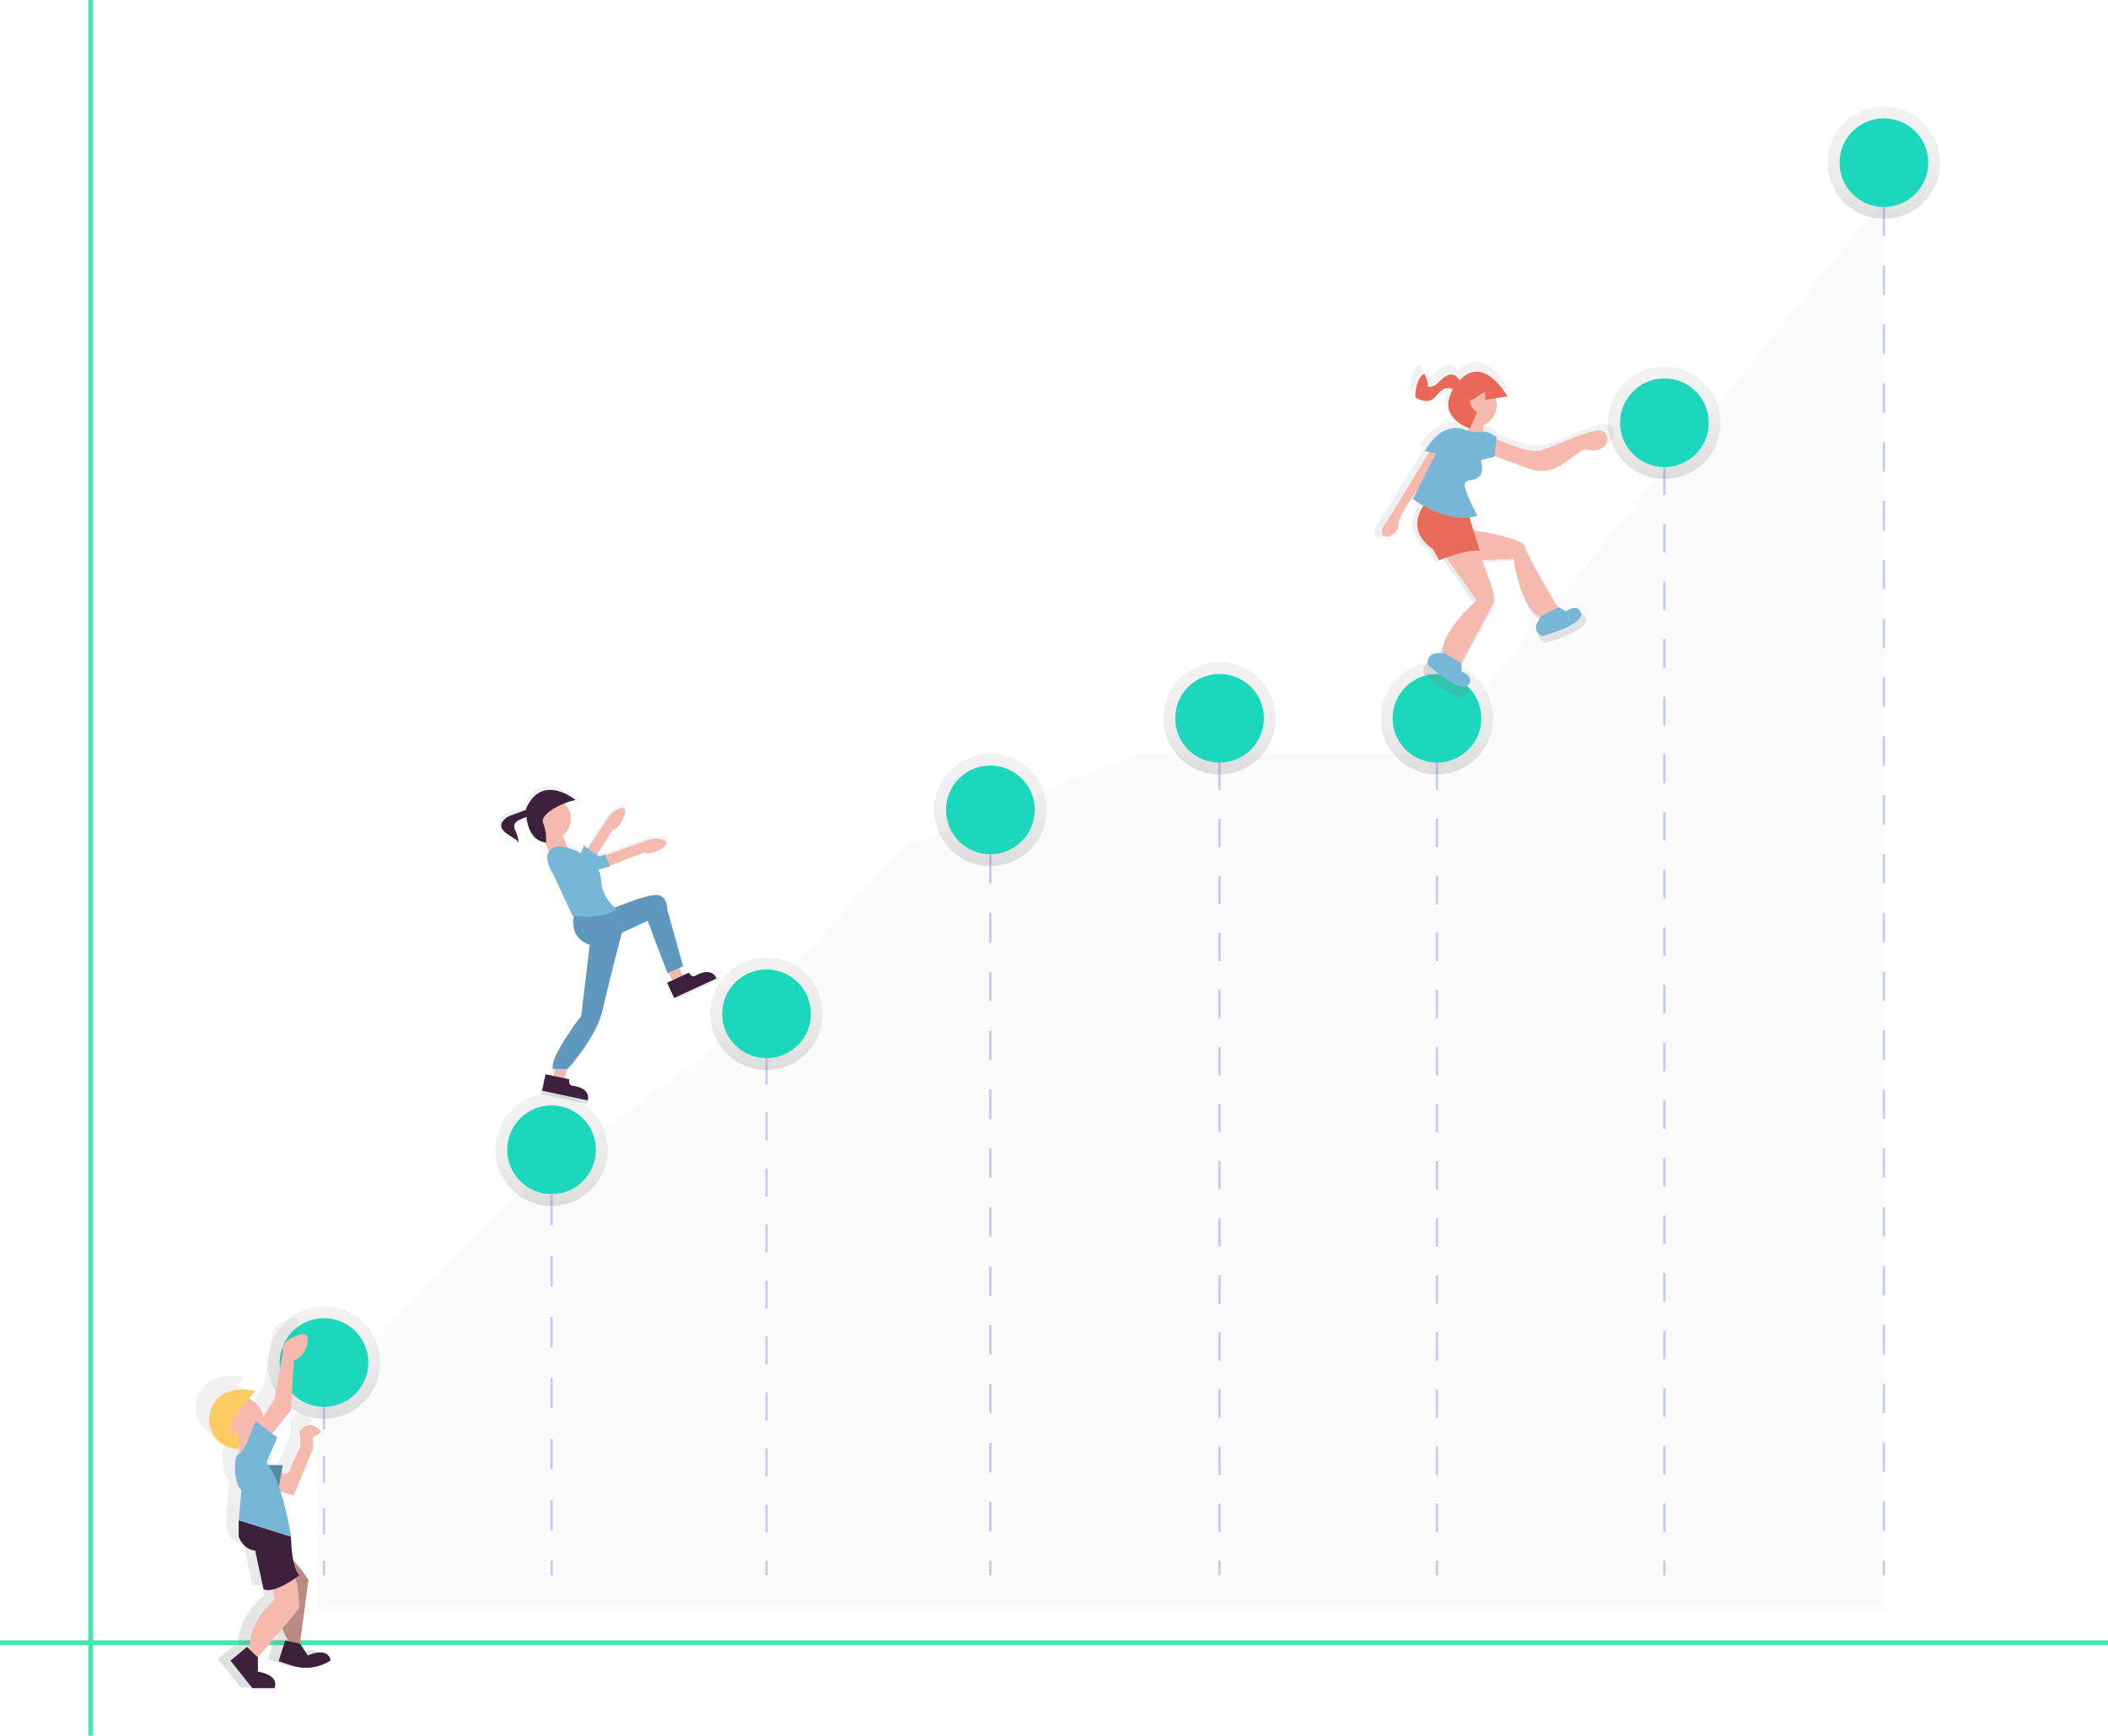 <svg id="764c810a-bab7-4802-bb71-9ae745d19308" data-name="Layer 1" xmlns="http://www.w3.org/2000/svg" xmlns:xlink="http://www.w3.org/1999/xlink" width="864" height="711.45" viewBox="0 0 864 711.45"><defs><linearGradient id="6291c723-99b1-4c03-941d-496de5831e5b" x1="132.79" y1="581.52" x2="132.79" y2="535.49" gradientUnits="userSpaceOnUse"><stop offset="0" stop-color="gray" stop-opacity="0.25"/><stop offset="0.54" stop-color="gray" stop-opacity="0.12"/><stop offset="1" stop-color="gray" stop-opacity="0.1"/></linearGradient><linearGradient id="d71a292b-8820-41bb-9dc7-f2a60c9bc3ee" x1="226.07" y1="494.3" x2="226.07" y2="448.27" xlink:href="#6291c723-99b1-4c03-941d-496de5831e5b"/><linearGradient id="b07f20a8-6543-470a-b5cb-0fb096405c43" x1="314.17" y1="438.58" x2="314.17" y2="392.55" xlink:href="#6291c723-99b1-4c03-941d-496de5831e5b"/><linearGradient id="6aa14577-3b42-4412-9e15-884b541593a4" x1="405.91" y1="355" x2="405.91" y2="308.96" xlink:href="#6291c723-99b1-4c03-941d-496de5831e5b"/><linearGradient id="1a6e75f4-7702-493f-91f8-23b75c57202e" x1="499.84" y1="317.44" x2="499.84" y2="271.41" xlink:href="#6291c723-99b1-4c03-941d-496de5831e5b"/><linearGradient id="69f09af1-cb6e-46b3-b82f-41ad580f3435" x1="588.96" y1="317.44" x2="588.96" y2="271.41" xlink:href="#6291c723-99b1-4c03-941d-496de5831e5b"/><linearGradient id="7e3938da-b13a-4438-a481-60c575731d4d" x1="682.18" y1="196.31" x2="682.18" y2="150.27" xlink:href="#6291c723-99b1-4c03-941d-496de5831e5b"/><linearGradient id="877f8c01-43d1-4197-b7a7-c36397a45ebe" x1="772.15" y1="89.71" x2="772.15" y2="43.67" xlink:href="#6291c723-99b1-4c03-941d-496de5831e5b"/><linearGradient id="10bcfed7-88a8-49e0-b2e6-536eb8b38eb5" x1="1136.24" y1="225.44" x2="1136.24" y2="88.25" gradientTransform="translate(-360.39 200.13) rotate(-2.32)" xlink:href="#6291c723-99b1-4c03-941d-496de5831e5b"/><linearGradient id="4ff5d749-7ea3-4c65-a2ea-5005e9b55377" x1="274.12" y1="785.99" x2="274.12" y2="634.59" xlink:href="#6291c723-99b1-4c03-941d-496de5831e5b"/><linearGradient id="89b43f60-1d31-4d7f-abff-96bbef0aad5c" x1="417.52" y1="546.79" x2="417.52" y2="416.57" xlink:href="#6291c723-99b1-4c03-941d-496de5831e5b"/></defs><title>growing</title><polygon points="130.53 660.4 130.53 573.19 215.74 485.97 292.09 430.25 371.76 346.66 465.82 309.11 586.43 309.11 686.02 187.97 772.33 81.37 772.33 660.4 130.53 660.4" fill="#eceff1" opacity="0.2"/><g opacity="0.2"><line x1="132.79" y1="558.51" x2="132.79" y2="645.72" fill="#1BD7BB"/><line x1="132.79" y1="558.51" x2="132.79" y2="564.51" fill="none" stroke="blue" stroke-miterlimit="10"/><line x1="132.79" y1="575.25" x2="132.79" y2="634.35" fill="none" stroke="blue" stroke-miterlimit="10" stroke-dasharray="10.75 10.75"/><line x1="132.79" y1="639.72" x2="132.79" y2="645.72" fill="none" stroke="blue" stroke-miterlimit="10"/><line x1="226.07" y1="471.29" x2="226.07" y2="645.72" fill="#1BD7BB"/><line x1="226.07" y1="471.29" x2="226.07" y2="477.29" fill="none" stroke="blue" stroke-miterlimit="10"/><line x1="226.07" y1="489.78" x2="226.07" y2="633.48" fill="none" stroke="blue" stroke-miterlimit="10" stroke-dasharray="12.5 12.5"/><line x1="226.07" y1="639.72" x2="226.07" y2="645.72" fill="none" stroke="blue" stroke-miterlimit="10"/><line x1="314.17" y1="415.56" x2="314.17" y2="645.72" fill="#1BD7BB"/><line x1="314.17" y1="415.56" x2="314.17" y2="421.56" fill="none" stroke="blue" stroke-miterlimit="10"/><line x1="314.17" y1="433.05" x2="314.17" y2="633.98" fill="none" stroke="blue" stroke-miterlimit="10" stroke-dasharray="11.48 11.48"/><line x1="314.17" y1="639.72" x2="314.17" y2="645.72" fill="none" stroke="blue" stroke-miterlimit="10"/><line x1="405.91" y1="331.98" x2="405.91" y2="645.72" fill="#1BD7BB"/><line x1="405.91" y1="331.98" x2="405.91" y2="337.98" fill="none" stroke="blue" stroke-miterlimit="10"/><line x1="405.91" y1="350.05" x2="405.91" y2="633.69" fill="none" stroke="blue" stroke-miterlimit="10" stroke-dasharray="12.07 12.07"/><line x1="405.91" y1="639.72" x2="405.91" y2="645.72" fill="none" stroke="blue" stroke-miterlimit="10"/><line x1="499.84" y1="294.43" x2="499.84" y2="645.72" fill="#1BD7BB"/><line x1="499.84" y1="294.43" x2="499.84" y2="300.43" fill="none" stroke="blue" stroke-miterlimit="10"/><line x1="499.84" y1="312.13" x2="499.84" y2="633.87" fill="none" stroke="blue" stroke-miterlimit="10" stroke-dasharray="11.7 11.7"/><line x1="499.84" y1="639.72" x2="499.84" y2="645.72" fill="none" stroke="blue" stroke-miterlimit="10"/><line x1="588.96" y1="294.43" x2="588.96" y2="645.72" fill="#1BD7BB"/><line x1="588.96" y1="294.43" x2="588.96" y2="300.43" fill="none" stroke="blue" stroke-miterlimit="10"/><line x1="588.96" y1="312.13" x2="588.96" y2="633.87" fill="none" stroke="blue" stroke-miterlimit="10" stroke-dasharray="11.7 11.7"/><line x1="588.96" y1="639.72" x2="588.96" y2="645.72" fill="none" stroke="blue" stroke-miterlimit="10"/><line x1="682.18" y1="173.29" x2="682.18" y2="645.72" fill="#1BD7BB"/><line x1="682.18" y1="173.29" x2="682.18" y2="179.29" fill="none" stroke="blue" stroke-miterlimit="10"/><line x1="682.18" y1="191.1" x2="682.18" y2="633.82" fill="none" stroke="blue" stroke-miterlimit="10" stroke-dasharray="11.81 11.81"/><line x1="682.18" y1="639.72" x2="682.18" y2="645.72" fill="none" stroke="blue" stroke-miterlimit="10"/><line x1="772.15" y1="66.69" x2="772.15" y2="645.72" fill="#1BD7BB"/><line x1="772.15" y1="66.69" x2="772.15" y2="72.69" fill="none" stroke="blue" stroke-miterlimit="10"/><line x1="772.15" y1="84.75" x2="772.15" y2="633.69" fill="none" stroke="blue" stroke-miterlimit="10" stroke-dasharray="12.06 12.06"/><line x1="772.15" y1="639.72" x2="772.15" y2="645.72" fill="none" stroke="blue" stroke-miterlimit="10"/></g><circle cx="132.79" cy="558.51" r="23.02" fill="url(#6291c723-99b1-4c03-941d-496de5831e5b)"/><circle cx="226.07" cy="471.29" r="23.02" fill="url(#d71a292b-8820-41bb-9dc7-f2a60c9bc3ee)"/><circle cx="314.17" cy="415.56" r="23.02" fill="url(#b07f20a8-6543-470a-b5cb-0fb096405c43)"/><circle cx="405.91" cy="331.98" r="23.02" fill="url(#6aa14577-3b42-4412-9e15-884b541593a4)"/><circle cx="499.84" cy="294.43" r="23.02" fill="url(#1a6e75f4-7702-493f-91f8-23b75c57202e)"/><circle cx="588.96" cy="294.43" r="23.02" fill="url(#69f09af1-cb6e-46b3-b82f-41ad580f3435)"/><circle cx="682.18" cy="173.29" r="23.02" fill="url(#7e3938da-b13a-4438-a481-60c575731d4d)"/><circle cx="772.15" cy="66.69" r="23.02" fill="url(#877f8c01-43d1-4197-b7a7-c36397a45ebe)"/><circle cx="132.79" cy="558.51" r="18.17" fill="#1BD7BB"/><circle cx="226.07" cy="471.29" r="18.17" fill="#1BD7BB"/><circle cx="314.17" cy="415.56" r="18.17" fill="#1BD7BB"/><circle cx="405.91" cy="331.98" r="18.17" fill="#1BD7BB"/><circle cx="499.84" cy="294.43" r="18.17" fill="#1BD7BB"/><circle cx="588.96" cy="294.43" r="18.17" fill="#1BD7BB"/><circle cx="682.18" cy="173.29" r="18.17" fill="#1BD7BB"/><circle cx="772.15" cy="66.69" r="18.17" fill="#1BD7BB"/><path d="M827.92,268.54c-3.72-2.27-21.51,6.93-27.51,8.38-4.39,1.07-14.17-2.85-19.09-5l.09-.87s-2.77-2.54-6.11-2.3c2.77-3,4.74-8.79,4.79-14.44l6-1s-10.27-18.6-20.92-6.84a5,5,0,0,0-2.32-2.42c-1.94-.78-4,.58-5.57,2s-3.14,3.15-5.23,3.17a.72.72,0,0,1-.44-.1.83.83,0,0,1-.24-.64,12.09,12.09,0,0,0-1.58-5.09c-2.95,2-3.63,6-3.91,9.6a1.29,1.29,0,0,0,.06.64,1.27,1.27,0,0,0,.62.53c1.87,1,4.1,1.67,6,.86,2.33-1,3.45-3.77,5.74-4.83a4.61,4.61,0,0,1,4,.13c-5.11,8.73.52,13.53,4.37,15.63a11.45,11.45,0,0,0,.69,1.83c-4.22-1.49-11-1.41-17.28,9.35l1.92.4-18.24,29.93s-3.48,3.77-2.17,6.14,7.25-.29,7.06-5.13c-.09-2.15,4-8.54,8.49-15L745,297.94a45.17,45.17,0,0,0,4.61,3c-3,4.55-5.66,12.33,4.15,19.09l2.61,4.74s1.25-.61,3.07-1.38l.62.88c1.75,2.74.66.93.66.93l12.1,17.06s-15.68,13.41-14.81,23l-2.87.12a3.89,3.89,0,0,0-3.58,5s13.84,12.76,17.32,9-2.66-5.95-2.66-5.95l-.15-3.63-.26-.16c1.83-4.43,12.67-23.63,14.31-26.45,2.25-3.88-1.08-10.11-4.83-18.5l13.57-.49s2.7,21.37,11.62,25.31l.16-.08L799,352.14a3.89,3.89,0,0,0,2.32,5.68s18.16-4.93,16.82-9.88-6.45-.91-6.45-.91l-3.15-1.8-.42.21c-1.84-2.68-14.51-24.26-14.54-26.9s-13.73-5.87-23.53-6.83l-1.18-5.64a19.42,19.42,0,0,0,4.2-.79s-6.53-11.84-5.42-14.31,9.72.82,6.86-10l6-1.45,0-.24,16.3,6a13,13,0,0,0,12-1.56l10.89-7.64C829.57,279.37,831.64,270.81,827.92,268.54Z" transform="translate(-168 -94.27)" fill="url(#10bcfed7-88a8-49e0-b2e6-536eb8b38eb5)"/><path d="M769.21,273.41a57.33,57.33,0,0,1,2-8.35c1.12-3,5,1.87,5,1.87l-.63,7.73Z" transform="translate(-168 -94.27)" fill="#f6b9ad"/><circle cx="772.39" cy="260.38" r="9.04" transform="translate(-206.55 248.31) rotate(-24.42)" fill="#f6b9ad"/><path d="M764.12,324.21l24.26-.87s2.54,20.09,10.92,23.8l7.41-3.51s-13.08-21.31-13.85-25.55c-.61-3.36-27.89-8.78-29.65-5.85-1.12,1.86-1.6,6.24-1.81,9.19A2.62,2.62,0,0,0,764.12,324.21Z" transform="translate(-168 -94.27)" fill="#f6b9ad"/><path d="M776.89,275.2a3.39,3.39,0,0,1,4.1-1.1c4.51,2,14,5.88,18.27,4.85,5.64-1.37,22.36-10,25.86-7.88,3.32,2,1.73,9.38-6.34,7.52a3.33,3.33,0,0,0-2.65.54l-7.79,5.46a14.91,14.91,0,0,1-13.74,1.78l-16.17-6a3.4,3.4,0,0,1-1.56-5.2Z" transform="translate(-168 -94.27)" fill="#f6b9ad"/><path d="M755.89,276.16l-19.21,31.51s-3.27,3.55-2,5.77,6.82-.28,6.63-4.82,19.3-29.24,19.3-29.24Z" transform="translate(-168 -94.27)" fill="#f6b9ad"/><path d="M757.6,318.2l15.7,22.13s-15.4,13.15-13.9,22.19l7,4.27s12.55-23,13.76-25.6c1.44-3.09-8-28.13-11.38-28S757.6,318.2,757.6,318.2Z" transform="translate(-168 -94.27)" fill="#f6b9ad"/><path d="M785.84,256.73s-11.06-20-21.78-3.67c-8.12,12.41,6.37,16.81,6.37,16.81l3.13-7-2.46-4.45,5.54-3.64.14,3.41Z" transform="translate(-168 -94.27)" fill="#e96857"/><path d="M766.56,251a5.72,5.72,0,0,0-2.57-3c-1.82-.74-3.81.55-5.23,1.9s-2.95,3-4.91,3a.68.68,0,0,1-.41-.09.78.78,0,0,1-.22-.6,11.37,11.37,0,0,0-1.49-4.79c-2.77,1.91-3.42,5.67-3.67,9a1.22,1.22,0,0,0,.06.6,1.19,1.19,0,0,0,.58.49c1.76.91,3.86,1.57,5.68.81,2.19-.91,3.25-3.54,5.39-4.54a4.35,4.35,0,0,1,4.31.42c.92.67,1.77,1.78,2.9,1.61C769.72,255.45,767.05,252,766.56,251Z" transform="translate(-168 -94.27)" fill="#e96857"/><path d="M754.5,297.84s-13.18,11.92.88,21.59l2.46,4.45s12-4.79,16.61-3.83l-6.21-20.49Z" transform="translate(-168 -94.27)" fill="#e96a59"/><path d="M768.38,270.41C764.42,269,758,269,752,279.16l4.59,1-9.49,18.6s14.1,10.81,26.46,6.89c0,0-6.14-11.13-5.1-13.45s9.14.77,6.45-9.37l5.64-1.37.81-8s-2.76-2.54-6-2.15A15.1,15.1,0,0,1,768.38,270.41Z" transform="translate(-168 -94.27)" fill="#76b6d7"/><path d="M759.94,361.93l-3.27.13a3.66,3.66,0,0,0-3.36,4.69h0s13,12,16.28,8.45-2.5-5.59-2.5-5.59l-.14-3.41Z" transform="translate(-168 -94.27)" fill="#76b6d7"/><path d="M799.59,346.82,798,349.66a3.66,3.66,0,0,0,2.18,5.34h0s17.07-4.63,15.81-9.29-6.06-.85-6.06-.85l-3-1.7Z" transform="translate(-168 -94.27)" fill="#76b6d7"/><path d="M772.84,259.49c1,1.27,1.57,2.84,1.29,3.51s-1.3.17-2.29-1.1-1.57-2.83-1.29-3.5S771.85,258.22,772.84,259.49Z" transform="translate(-168 -94.27)" fill="#f6b9ad"/><line x1="37.16" x2="37.16" y2="711.45" fill="none" stroke="#47e6b1" stroke-miterlimit="10" stroke-width="2"/><line y1="673.35" x2="864" y2="673.35" fill="none" stroke="#47e6b1" stroke-miterlimit="10" stroke-width="2"/><path d="M290.27,772,287,767l3.6-27.25a60.36,60.36,0,0,0-6.47-8.25,60.66,60.66,0,0,1-1-10.21,138.45,138.45,0,0,0-4.49-19.2l5.67,1.55,8.24-20v-4.71l3.53-2.35s-4.71-7.06-9.42,0c0,0,1.18,4.71,0,7.06s-4.71,10.6-4.71,10.6h-3l.64-3.53h-6.16c-.3-.42-.6-.82-.91-1.18l4.71-10.6L275,677.2l8.09-10.12,1.18-21.19c4.68-1.56,5.74-6.22,5.93-9.19a2,2,0,0,0-2.51-2c-10.16,2.6-8.12,7.71-8.12,7.71l-3.53,20L271.21,670a10.59,10.59,0,0,0-6-7.86l2.66-3.32a21.38,21.38,0,0,0-11.72.57c-10.55,4-10.53,19.35,0,23.4a10.56,10.56,0,0,0,4.65.76v-1.18l.44,0c-.18,1.1-.35,2.33-.44,3.55h0c-2.35,0-2.35,13,1.18,15.3l-1.18,13v7.06c2.35,5.89,7.06,5.89,7.06,5.89l3.53,16.48a6.12,6.12,0,0,0,4.14.12l.57,4.58s-10.6,8.24-10.6,20l-.39.77-.79-.77-7.06,5.89L266.66,786h9.42c2.35-5.89-7.06-7.06-7.06-7.06l0-6.05h0l10.47-12.43a20.36,20.36,0,0,0,2.15,4.55l.09.86-1.08-.22-2.78,8.76,5.36,1.82a19.6,19.6,0,0,0,16.85-2C298.84,767.95,290.27,772,290.27,772Z" transform="translate(-168 -94.27)" fill="url(#4ff5d749-7ea3-4c65-a2ea-5005e9b55377)"/><path d="M266.91,683.59s-2.56,10.74,0,12.27l7.67-4.6-5.11-9.72Z" transform="translate(-168 -94.27)" fill="#f6b9ad"/><path d="M299.71,681.28s-4.52-6.77-9,0c0,0,1.13,4.52,0,6.77s-4.52,10.16-4.52,10.16H276v5.64l12.42,3.39,7.9-19.19v-4.52Z" transform="translate(-168 -94.27)" fill="#f6b9ad"/><polygon points="115.9 600.55 113.64 612.97 104.61 610.71 104.61 600.55 115.9 600.55" fill="#5989a1"/><circle cx="97.84" cy="582.49" r="10.16" fill="#f6b9ad"/><path d="M263.58,675.63l9-11.29a20.5,20.5,0,0,0-11.24.54c-10.11,3.84-10.09,18.56,0,22.43a10.12,10.12,0,0,0,4.46.73v-6.77h-3.39Z" transform="translate(-168 -94.27)" fill="#fccc63"/><path d="M288.42,651.93l-1.13,20.32-9,11.29-5.64-3.39,7.9-12.42,3.39-19.19s-2-4.89,7.79-7.39a1.92,1.92,0,0,1,2.41,2C293.92,646,292.9,650.43,288.42,651.93Z" transform="translate(-168 -94.27)" fill="#f6b9ad"/><path d="M278.22,737.49l5.81,7s-4.31,12.13,1.77,21.64l.26,2.51,4.68,1,3.68-27.8s-6.68-10.47-11.36-11.5Z" transform="translate(-168 -94.27)" fill="#b98b82"/><path d="M291,768l3.16,4.86s8.22-3.91,9.35,2.06h0a18.79,18.79,0,0,1-16.16,2l-5.14-1.75,2.67-8.4Z" transform="translate(-168 -94.27)" fill="#3d203c"/><path d="M279.39,741.11l1.13,9s-10.16,7.9-10.16,19.19l-1.13,2.26,3.39,3.39,18.06-21.45s0-12.42-3.39-15.8Z" transform="translate(-168 -94.27)" fill="#f6b9ad"/><path d="M273.7,773.69l0,5.8s9,1.13,6.77,6.77h-9l-9-11.29,6.77-5.64Z" transform="translate(-168 -94.27)" fill="#3d203c"/><path d="M290.67,740s-10.16,7.9-14.68,5.64l-3.39-15.8s-4.52,0-6.77-5.64V717.4l21.45,6.77S287.29,736.59,290.67,740Z" transform="translate(-168 -94.27)" fill="#3d203c"/><path d="M281.64,683.53l-9-6.77s-4.52,13.55-6.77,13.55S263.58,702.73,267,705l-1.13,12.42,21.45,6.77s-3.39-22.58-10.16-30.48Z" transform="translate(-168 -94.27)" fill="#76b6d7"/><path d="M453.57,494.68s-1.42.65-2.4-1.48l-2.84,1.31-1.47-3.2,1.78-.82L442,466.85s.17-5.24-3.66-6.06c0,0-2.08-.77-10.21,2.12-3.41,1.21-6.13,2.26-8.16,3.07-1.77-1.6-5.66-5.78-5.74-11.73a9,9,0,0,0-1.16-4.16l5-1.5-.11-.24,14.64-5.6c.65,1.42,7.37-.82,8.85-3.22.68-1.1-.43-1.74-1.82-2.12a10,10,0,0,0-6,.3L416,444.07l-.21-.45a5.22,5.22,0,0,1-2.28.88l-1-.69,6.69-10.68c1.38.74,5.4-5.09,5.13-7.89-.12-1.29-1.39-1.14-2.73-.6a10,10,0,0,0-4.58,3.83l-8.34,12.71L407.07,440l-1.19,3.2a23.72,23.72,0,0,0-5.5-2.31L398,435.75a8.59,8.59,0,0,0,.75-13.45,27,27,0,0,1,4.86-1.46s-14-11.64-20.76,3.54c0,0,0,.16,0,.43-.28.13-.54.26-.76.34l-5.75,2.19a8.28,8.28,0,0,0-1.22.54,7.79,7.79,0,0,0-1.62,1.37,4.31,4.31,0,0,0-.9,1.18,3,3,0,0,0,.51,3,8.92,8.92,0,0,0,2.42,2l2.43,1.57a3.08,3.08,0,0,1,1.6,1.81c.22-1.79-.54-3.54-1.23-5.21a3.81,3.81,0,0,1-.4-2.5,3.59,3.59,0,0,1,2-1.9,21.46,21.46,0,0,1,3.09-1.3c.43,3.9,2,9.79,7.69,10.7l1.8,3.9c-1.08,1.66-1.29,4.6,1.91,9.75l7.86,17,.67.1c-.51,2.57-1.14,9.65,6.62,12.17L406,511.31s-14.17,18.47-11.61,22.3h.84l-.91,2.91-3.26-.69-1.46,6.88,19.12,4.06s1.9-5.19-6.67-6.21c0,0-1.53-.32-1-2.62l-2.08-.44,1.21-3.89h0s12.22-13.35,14.78-24.86c2-8.8,6.15-25.08,8-32.25l10.91-5s7.09,19.12,8.4,22l.36-.16,1.47,3.2-2.13,1,2.95,6.39,17.75-8.18S461.06,490.37,453.57,494.68Z" transform="translate(-168 -94.27)" fill="url(#89b43f60-1d31-4d7f-abff-96bbef0aad5c)"/><rect x="442.61" y="491.5" width="4.59" height="4.59" transform="translate(-333.85 137.31) rotate(-24.75)" fill="#f6b9ad"/><rect x="395.7" y="528.8" width="4.59" height="8.02" transform="translate(8.85 -188.66) rotate(17.34)" fill="#f6b9ad"/><circle cx="393.59" cy="429.93" r="8.41" transform="translate(-311.83 109.96) rotate(-24.75)" fill="#f6b9ad"/><rect x="392.01" y="433.76" width="7.64" height="12.99" transform="translate(-315.94 111.85) rotate(-24.75)" fill="#f6b9ad"/><path d="M415,445.31l18.37-6.59a9.78,9.78,0,0,1,5.82-.3c1.36.37,2.44,1,1.78,2.07-1.44,2.35-8,4.53-8.65,3.14l-16.1,6.16Z" transform="translate(-168 -94.27)" fill="#f6b9ad"/><path d="M403.47,468.71s-3.42,10.83,7.79,13.24l22.21-10.24s6.93,18.68,8.21,21.46l6.25-2.88-6.45-23.11s.16-5.12-3.57-5.93c0,0-2-.75-10,2.08s-12.12,4.74-12.12,4.74Z" transform="translate(-168 -94.27)" fill="#5f98be"/><path d="M403.93,422.22s-13.66-11.38-20.28,3.46c0,0-.75,13,8.11,13.93a17.3,17.3,0,0,0-1.12-7.9C389,428.25,397.73,423.39,403.93,422.22Z" transform="translate(-168 -94.27)" fill="#3d213c"/><path d="M377.27,428.57a8.1,8.1,0,0,0-1.19.53,7.61,7.61,0,0,0-1.58,1.34,4.21,4.21,0,0,0-.88,1.16,3,3,0,0,0,.5,2.9,8.72,8.72,0,0,0,2.36,2l2.38,1.54a3,3,0,0,1,1.57,1.77c.21-1.75-.53-3.46-1.2-5.09a3.73,3.73,0,0,1-.4-2.44,3.51,3.51,0,0,1,1.94-1.86,21,21,0,0,1,3.05-1.28,6.82,6.82,0,0,0,1.53-.62,1.89,1.89,0,0,0,.93-1.3,1.42,1.42,0,0,0-.92-1.46c-.72-.2-1.78.48-2.46.74Z" transform="translate(-168 -94.27)" fill="#3d213c"/><path d="M450.41,492.94l-9,4.16,2.88,6.25,17.35-8s-1.55-5.18-8.86-1C452.75,494.38,451.36,495,450.41,492.94Z" transform="translate(-168 -94.27)" fill="#3d213c"/><path d="M405.25,445.17s8.17,1.29,10.62-.69l2.24,4.86-10.36,3.09Z" transform="translate(-168 -94.27)" fill="#76b6d7"/><path d="M396.31,441.3s-7.9,1.12-1.39,11.58l7.68,16.66s11.9,2.09,18.2-2.5c0,0-6.35-4.65-6.45-12.17S402.82,440.82,396.31,441.3Z" transform="translate(-168 -94.27)" fill="#76b6d7"/><path d="M410,479.4l-3.75,31.24s-13.84,18-11.34,21.8h5.65s11.95-13,14.45-24.3,8.75-35,8.75-35Z" transform="translate(-168 -94.27)" fill="#5f98be"/><path d="M401.35,536.67l-9.72-2.06-1.43,6.73,18.69,4s1.86-5.07-6.52-6.07C402.37,539.23,400.87,538.91,401.35,536.67Z" transform="translate(-168 -94.27)" fill="#3d213c"/><path d="M406.38,446l10.71-16.32a9.78,9.78,0,0,1,4.47-3.74c1.31-.53,2.54-.67,2.66.58.26,2.74-3.67,8.44-5,7.72l-9.15,14.6Z" transform="translate(-168 -94.27)" fill="#f6b9ad"/><polygon points="237.47 351.63 239.3 346.69 247.31 352.22 240.43 355.73 237.47 351.63" fill="#76b6d7"/></svg>
